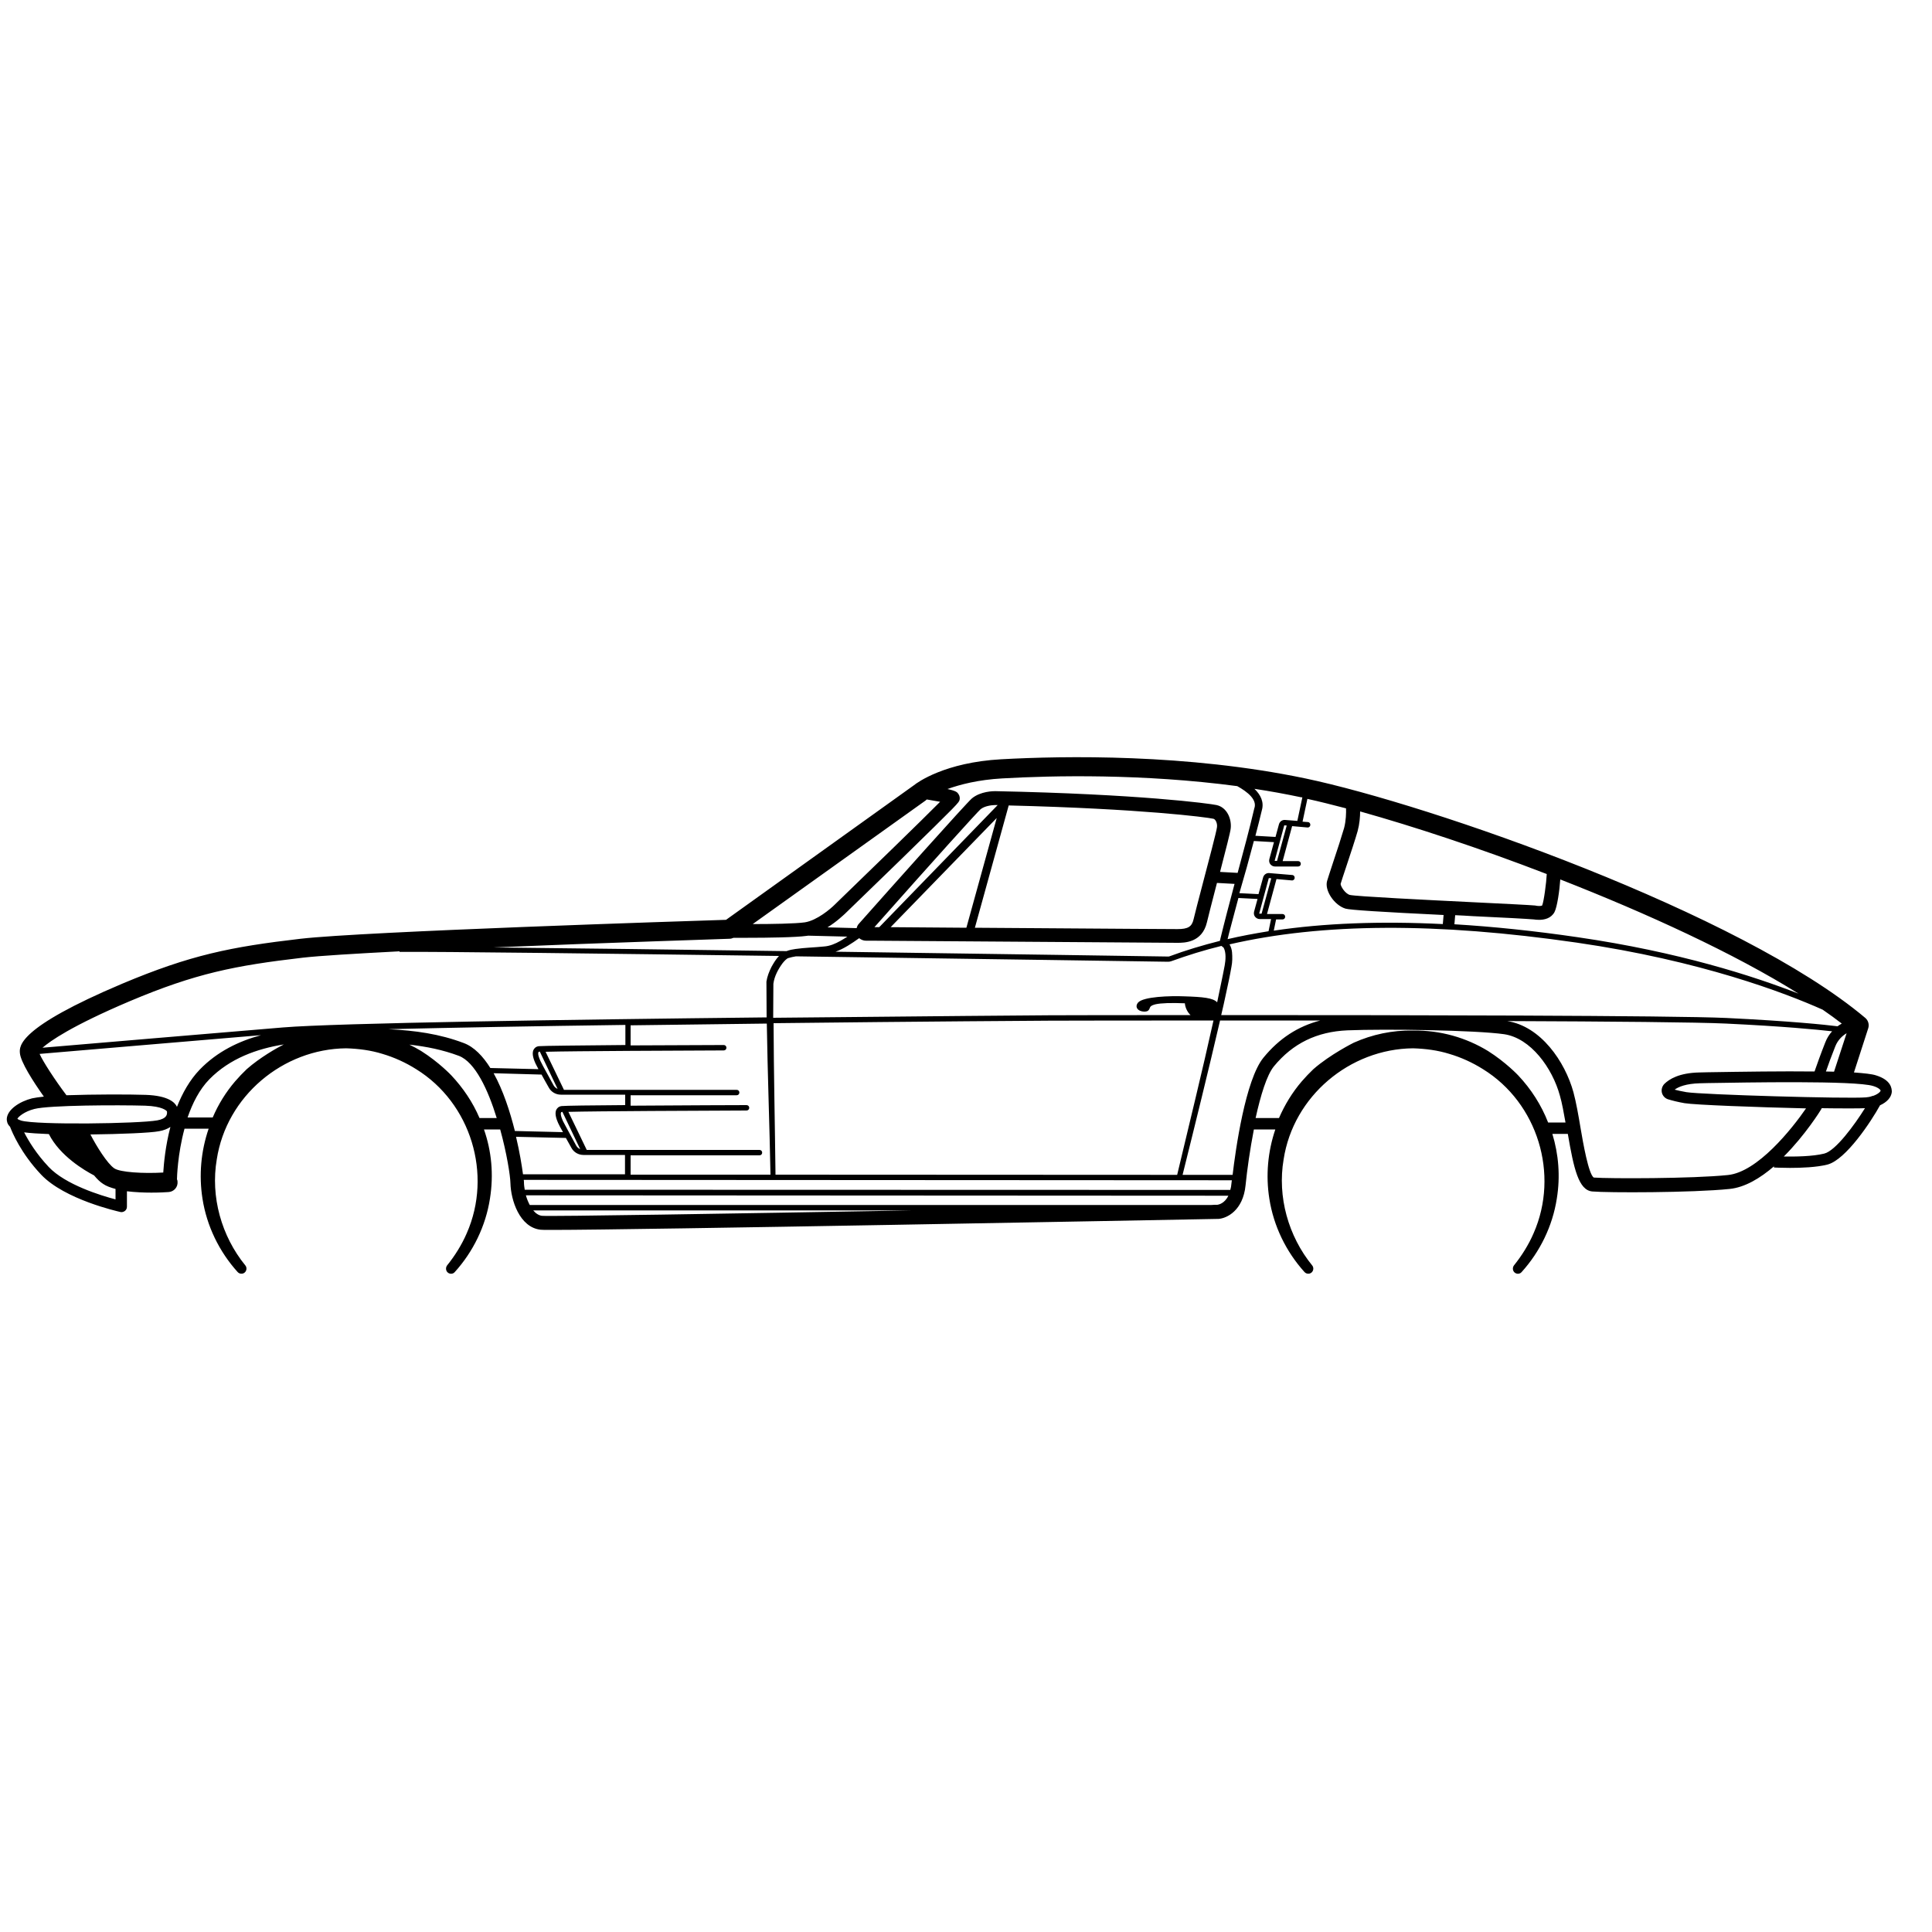 <?xml version="1.0" encoding="utf-8"?>
<!-- Generator: Adobe Illustrator 27.4.1, SVG Export Plug-In . SVG Version: 6.00 Build 0)  -->
<svg version="1.1" id="Layer_1" xmlns="http://www.w3.org/2000/svg" xmlns:xlink="http://www.w3.org/1999/xlink" x="0px" y="0px"
	 viewBox="0 0 1000 1000" style="enable-background:new 0 0 1000 1000;" xml:space="preserve">
<path d="M971,556.6c-2.1-0.7-6.1-1.1-11.4-1.5l7.4-22.9c0.6-1.9,0-4-1.5-5.3c-64.7-54.5-225.4-110.5-289.9-124
	c-61.2-12.8-124.9-11.7-157.4-9.9c-29.1,1.6-43.4,12-45.1,13.4l-97.3,69.7c-19.1,0.6-187.2,6-220.2,9.8c-36.2,4.2-57,8.4-92.2,23.2
	c-54.2,22.9-53.4,32.4-53.1,36c0.4,4.6,6.8,14.6,12.4,22.5c-2.6,0.3-4.8,0.6-6.1,0.9c-6.4,1.6-12.9,5.8-13.1,10.7c0,1,0.2,2.6,1.7,4
	c1.1,2.9,5.6,13.7,16.1,24.8c12.2,12.9,39.7,19,40.9,19.3c0.2,0,0.4,0.1,0.6,0.1c0.6,0,1.3-0.2,1.8-0.6c0.7-0.5,1.1-1.3,1.1-2.2v-8
	c4.2,0.5,8.7,0.7,12.6,0.7c4.2,0,7.6-0.2,9-0.3c2.7-0.2,4.8-2.5,4.6-5.3c0-0.5-0.1-0.9-0.3-1.3c0-0.8,0.3-12.9,3.9-26.2h12.5
	c-4,11.6-5.1,24.1-3.2,36.2c2.2,14.2,8.7,27.5,18.2,38c0.9,1,2.5,1.2,3.6,0.3c1.1-0.9,1.3-2.6,0.4-3.7
	c-12.4-15.2-18.1-35.6-14.8-54.9c5-32.7,34.2-57.2,67-57.5c6.4,0.2,12.7,1,18.8,2.9c6.1,1.8,12,4.5,17.4,7.9
	c28.3,17.5,39.6,54.4,26.2,84.9c-2.6,6-6.1,11.6-10.2,16.7c-0.8,1.1-0.7,2.7,0.3,3.6c1.1,1,2.8,0.9,3.7-0.2
	c9.5-10.5,16-23.8,18.2-38c2-12.5,0.8-24.7-3.1-35.8h8.4c3.4,12.3,5.2,23.8,5.3,27.8c0.2,8.7,4.7,22.9,15.6,24.1
	c0.6,0.1,2.6,0.1,6,0.1c44.1,0,312.1-5.1,344.7-5.7l0.2,0c4.3-0.3,12.7-4.3,14-17.4c0.8-8,2.3-18.6,4.3-28.9h11.1
	c-3.9,11.5-5,23.8-3.1,35.8c2.2,14.2,8.7,27.5,18.2,38c0.9,1,2.5,1.2,3.6,0.3c1.1-0.9,1.3-2.6,0.4-3.7
	c-12.4-15.2-18.1-35.6-14.8-54.9c5-32.7,34.2-57.2,67-57.5c6.4,0.2,12.7,1,18.8,2.9c6.1,1.8,12,4.5,17.4,7.9
	c28.3,17.5,39.6,54.4,26.2,84.9c-2.6,6-6.1,11.6-10.2,16.7c-0.8,1.1-0.7,2.7,0.3,3.6c1.1,1,2.8,0.9,3.7-0.2
	c9.5-10.5,16-23.8,18.2-38c1.9-11.6,0.9-23-2.3-33.5h8c3.1,18.1,5.6,29.2,12.7,29.8c7.7,0.7,51.6,0.7,71-1.3c8-0.8,15.9-5.6,23-11.7
	l0,0.6c0.3,0,3.7,0.2,8.3,0.2c5.9,0,13.7-0.3,19.3-1.7c9.6-2.4,22.8-22.5,27.3-30.7c3.5-1.6,5.8-4,6.1-6.9
	C979.2,563.3,978.8,559,971,556.6z M973.4,564.5c-0.1,0.6-1.4,1.9-4.1,2.8l-0.3-0.1c0,0.1-0.1,0.1-0.1,0.2c-0.9,0.3-1.9,0.5-3.1,0.6
	c-9.4,0.8-85-1.4-92.9-2.7c-2.7-0.5-4.7-0.9-6.1-1.3c2-1.5,5.9-3.1,13-3.3l4.2-0.1c18.8-0.3,76.1-1.4,85.5,1.5
	C972.5,563,973.4,564.2,973.4,564.5z M945.1,554.6c1.1-3.3,2.9-8.1,4.8-12.9c1.4-3.6,3.9-5.7,5.9-6.9l-6.5,19.9
	C948,554.7,946.5,554.6,945.1,554.6z M638,608.1l-25.9,0c6.6-26.5,13.2-53.2,19.4-79.9c16.2,0,33.8,0,51.9,0
	c-11.6,3-21.3,9.3-29.4,19.2C644.6,558.8,639.5,595.3,638,608.1z M630.1,623.6c-1.1,0-2.1,0-3.2,0.1H274.2c-0.8-1.5-1.5-3.2-2-5
	l363.6,0.2C633.8,623,630.7,623.5,630.1,623.6z M400.3,509.2c0.5-3.9,2.5-7.6,4.8-10.7c0.9-1.1,2-2.3,2.9-2.6c1.3-0.4,2.7-0.7,4-0.9
	c93.8,1.3,185.3,2.7,192.6,2.8c0.6,0,1.1-0.1,1.7-0.3c8.3-3,16.9-5.7,25.9-7.9c0.4,0.4,0.9,0.6,1.2,1c1.3,2.5,1,6.3,0.5,9.1
	c-1.2,6.4-2.6,12.7-3.9,19.1c-2.1-2.3-7.4-2.8-17-3.1c-7.2-0.3-21.4,0.1-24,3.3c-1.2,1.5-0.6,2.7-0.3,3.1c1.1,1.6,4,1.7,5,1.3
	c0.9-0.3,1.2-1.1,1.4-1.6c0.2-0.6,0.5-1.4,3.1-2c2.6-0.6,8-0.8,15.1-0.5l0,0.1c0.1,1.6,1,4.2,2.9,6c-42.1,0-72,0.1-72.9,0.1
	c-1.5,0-66.1,0.5-143.1,1.3C400.3,520.9,400.2,515.1,400.3,509.2z M448.2,486.9l2.8,0c127.2,0.9,156.3,1.1,158.4,1.1
	c3.5,0,12.8,0,15.3-10.6c0.6-2.6,2.5-10,4.5-17.7c0.2-0.9,0.5-1.8,0.7-2.7l9.1,0.5c-2.7,10.1-5.3,20-7.5,29.1c0,0.1,0,0.2-0.1,0.4
	c-9.1,2.3-17.8,4.9-26.1,8c-0.2,0.1-0.5,0.1-0.7,0.1c-6.8-0.1-85.9-1.3-172.1-2.5c4.4-1.6,8.4-4.3,12.2-7
	C445.7,486.4,446.9,486.9,448.2,486.9z M629.9,428.2c-0.2,2-4.6,18.7-7.5,29.7c-2.1,8.1-4,15.2-4.6,17.9c-0.9,3.9-2.9,5.1-8.4,5.1
	c-1.7,0-22.6-0.1-104.8-0.7l17.5-63.3c68.9,1.7,102.6,6.1,106,6.9C629.2,424.1,630.2,426.2,629.9,428.2z M461,479.9l54.9-56.5
	l-15.7,56.8C488.4,480.1,475.3,480,461,479.9z M455.1,479.9c-0.8,0-1.6,0-2.5,0c31.4-35.4,52.9-59.2,54.9-61
	c2.1-1.8,6.1-2.2,7.4-2.2c0.5,0,1,0,1.5,0L455.1,479.9z M649,435.3l10.4,0.6l-2.4,8.8c-0.2,0.9-0.1,1.8,0.5,2.6
	c0.6,0.7,1.4,1.2,2.4,1.2h12c0.8,0,1.4-0.6,1.4-1.4s-0.6-1.4-1.4-1.4h-8l4.9-18.1l7.9,0.7c0.8,0.1,1.5-0.5,1.5-1.3
	c0.1-0.8-0.5-1.5-1.3-1.5l-2.7-0.2l2.5-11.8c6,1.3,12.7,3,20,4.9c0.1,2.2,0,6.4-1,10.2c-1.1,3.8-3.7,11.9-5.9,18.4
	c-1.4,4.4-2.6,7.8-2.9,9c-1.4,4.9,3.7,12.5,9.5,14.3c2.4,0.7,17.9,1.7,50.8,3.3l-0.4,4.7c-32.3-1.6-61.4-0.5-87.5,3.4l1.2-5.8h3.3
	c0.8,0,1.4-0.6,1.4-1.4s-0.6-1.4-1.4-1.4h-8l4.9-18.1l7.9,0.7c0.8,0.1,1.5-0.5,1.5-1.3c0.1-0.8-0.5-1.5-1.3-1.5l-11.9-1
	c-1.4-0.1-2.7,0.8-3.1,2.2l-2.4,8.7l-9.9-0.5C644.1,453.5,646.7,444.1,649,435.3z M659.9,445.6c0,0-0.1,0-0.1-0.1c0-0.1,0-0.1,0-0.1
	l4.9-18.1c0-0.1,0.1-0.1,0.1-0.1l1.2,0.1l-5,18.3H659.9z M762.4,474.2c15.2,0.7,28.3,1.4,31.6,1.7c0.5,0.1,1.5,0.2,2.7,0.2
	c2.6,0,6.1-0.7,7.9-4c1.4-2.7,2.6-11.1,3-16.9c44.7,17.5,89.9,38.2,123.3,59.1c-23.3-9.1-62-21.6-114.3-29.2
	c-22.5-3.3-43.8-5.5-63.8-6.7l0.4-4.7C756,473.8,759.1,474,762.4,474.2z M798.2,468.7c-0.5,0.3-2,0.3-3.1,0.1l-0.4-0.1
	c-3.1-0.3-15.9-0.9-32-1.7c-24.2-1.2-60.8-3-64.1-3.8c-2.5-0.8-4.7-4.5-4.7-5.7c0.3-1.1,1.5-4.7,2.8-8.6c2.2-6.6,4.9-14.8,6-18.7
	c1-3.7,1.3-7.4,1.3-10.2c27.5,7.7,61.6,18.9,96.6,32.4C800.4,456.7,799.1,466.7,798.2,468.7z M635.4,486.1c0.9-3.9,2.3-8.7,3.2-12.3
	c0.7-2.8,1.6-5.8,2.4-9l9.9,0.5l-1.8,6.6c-0.2,0.9-0.1,1.8,0.5,2.6c0.6,0.7,1.4,1.2,2.4,1.2h5.9l-1.3,6.3
	C649.2,483.2,642.2,484.5,635.4,486.1z M651.9,472.9c0,0-0.1,0-0.1-0.1s0-0.1,0-0.1l4.9-18.1c0-0.1,0.1-0.1,0.1-0.1l1.2,0.1l-5,18.3
	H651.9z M543.4,528.3c1,0,36.5-0.1,84.7-0.1c-5.9,26.7-12.5,53.3-18.8,79.9L401.4,608c-0.3-26.1-0.9-52.3-1-78.4
	C477.3,528.7,541.9,528.3,543.4,528.3z M398.8,608l-72.4,0v-10h66.7c0.8,0,1.4-0.6,1.4-1.4s-0.6-1.4-1.4-1.4h-89.4l-9.5-19.7
	c14-0.4,69.5-0.6,92.2-0.7c0.8,0,1.4-0.6,1.4-1.4c0-0.8-0.6-1.4-1.4-1.4c0,0,0,0,0,0c-2.2,0-33.7,0.1-60,0.3v-5.4h54.9
	c0.8,0,1.4-0.6,1.4-1.4s-0.6-1.4-1.4-1.4h-89.4l-9.5-19.7c14-0.4,69.5-0.6,92.2-0.7c0.8,0,1.4-0.6,1.4-1.4c0-0.8-0.6-1.4-1.4-1.4
	c0,0,0,0,0,0c-1.9,0-25.1,0.1-48.2,0.2v-10.4c23.6-0.3,47.6-0.6,70.5-0.9C397.3,555.7,398.3,581.9,398.8,608z M291.5,580.5l-0.1-0.2
	c-1.4-3.1-1.2-4.2-1-4.5c0-0.1,0.1-0.2,0.6-0.3c0,0,0,0,0.1,0l9.2,19.3c-0.9-0.4-1.6-1-2.1-1.9C294.4,585.8,291.8,581.2,291.5,580.5
	z M279.8,549.3l-0.1-0.2c-1.4-3.1-1.2-4.2-1-4.5c0-0.1,0.1-0.2,0.6-0.3c0,0,0,0,0.1,0l9.2,19.3c-0.9-0.4-1.6-1-2.1-1.9
	C280.8,551.4,279.9,549.6,279.8,549.3z M323.6,540.9c-21.9,0.2-42.9,0.4-44.7,0.6c-1.6,0.2-2.3,1.1-2.7,1.8c-1.2,2.2,0.3,5.6,0.9,7
	l0.1,0.2c0.1,0.3,0.7,1.3,1.5,2.9l-24.9-0.6c-3.8-6.1-8.4-10.9-13.7-12.9c-12.7-4.8-25.2-6.5-39.1-7.2c33.5-0.8,77.4-1.6,122.7-2.2
	V540.9z M280.3,556.2c1,1.9,2.3,4.1,3.8,6.8c1.2,2.2,3.6,3.6,6.2,3.6h33.3v5.4c-17.1,0.1-31.5,0.3-32.9,0.5
	c-1.6,0.2-2.3,1.1-2.7,1.8c-1.2,2.2,0.3,5.6,0.9,7l0.1,0.2c0.2,0.5,1.1,2.2,2.4,4.5l-24.9-0.6c-2.5-10-6.1-21.1-11-29.9L280.3,556.2
	z M292.9,589c0.9,1.7,2,3.5,2.9,5.2c1.2,2.2,3.6,3.6,6.2,3.6h21.5v10l-52.8,0c-0.6-4.4-1.7-11.4-3.6-19.4L292.9,589z M271.6,615.8
	c-0.2-1.3-0.4-2.5-0.4-3.8c0-0.3,0-0.7-0.1-1.3l366.5,0.2c-0.1,1-0.2,1.6-0.2,1.6c-0.1,1.3-0.3,2.4-0.6,3.4L271.6,615.8z
	 M632.1,525.4c0.9-3.7,1.7-7.5,2.5-11.2c1-4.6,2-9.2,2.8-13.8c0.5-2.5,0.5-5,0.3-7.5c-0.1-1.2-0.5-2.8-1.3-4.1
	c48-11.1,107.2-11.4,179.7-0.9c64.1,9.3,107.8,26,127.3,34.7c3.5,2.4,6.8,4.8,9.9,7.2c-0.7,0.4-1.5,0.9-2.2,1.4
	c-6.3-0.8-24.4-2.7-57.5-4.3C866,525.6,726.5,525.4,632.1,525.4z M674.1,412.7l-2.6,12.2l-6.4-0.5c-1.4-0.1-2.7,0.8-3.1,2.2
	l-1.8,6.6l-10.4-0.6c1.2-4.7,2.4-9.1,3.3-13.1c1.3-4.4-0.6-8.1-3.8-11.2c8.1,1.2,16.2,2.7,24.3,4.4
	C673.8,412.6,673.9,412.7,674.1,412.7z M518.8,402.9c26.1-1.5,72.7-2.5,121.6,4c5.4,3,10.5,7.1,8.8,11.6
	c-2.4,10.3-5.5,21.8-8.6,33.3l-9.1-0.5c3.2-12.4,5.3-20.5,5.5-22.4c0.6-5-1.9-11-7.3-12.2c-3.6-0.8-40.2-5.7-114.6-7.2
	c-0.8,0-7.6,0-12.1,3.8c-3.2,2.8-42,46.3-58.5,64.9c-0.6,0.6-0.9,1.4-1.1,2.2l-15.1-0.4c4.9-3,8.5-6.6,9-7
	c0.8-0.8,15-14.5,29.1-28.2c29.9-29.2,30-29.4,30.3-30.9c0.2-1,0-2-0.6-2.9c-0.6-0.9-1.1-1.6-5.7-2.6
	C496.8,406.1,506.2,403.6,518.8,402.9z M479,414.4c0.1,0,0.2-0.1,0.2-0.2c0,0,0.2-0.1,0.5-0.4c3,0.5,5.3,0.9,6.9,1.2
	c-9.6,9.7-36,35.3-54.4,53.1l-0.1,0.1c-2.2,2.2-9.2,8.2-15.5,9.2c-4.9,0.7-17.2,0.9-27,0.9L479,414.4z M377.6,485.9
	c0.7,0,1.4-0.2,2.1-0.5c1.9,0,4.5,0,7.4,0c10.2,0,24.8-0.2,30.5-1c0.2,0,0.5-0.1,0.7-0.1l20.3,0.5c-1.2,0.8-2.4,1.5-3.6,2.2
	c-2.7,1.5-5.5,2.7-8.5,2.9c-4.8,0.5-9.9,0.6-14.8,1.3c-1.4,0.2-3.1,0.5-4.6,1.1c-56.1-0.8-112.5-1.5-151.8-1.9
	C314.3,487.9,376.5,486,377.6,485.9z M67.2,518.2c34.1-14.4,54.3-18.4,89.5-22.5c8.7-1,27.2-2.1,50.1-3.3l0,0.3
	c20.1-0.2,108.1,0.9,196.4,2.1c-1.6,1.7-2.8,3.7-3.9,5.7c-1.2,2.4-2.2,4.9-2.6,7.6c0,6.2,0.1,12.4,0.1,18.5
	c-101.3,1.1-222.6,2.9-250.3,5.2c-39.9,3.3-101.9,8.6-124.5,10.5C25.9,538.9,36.8,531.1,67.2,518.2z M20.5,545.5
	c19-1.6,73.9-6.3,114.6-9.7c-11.5,3.1-22.7,8.5-31.7,17.8c-5.2,5.4-9,12.2-11.8,19.3c-1-2.2-4.4-5.8-16.2-6.2
	c-8.5-0.3-26.8-0.3-41,0.2C28.5,559.1,22.2,549.4,20.5,545.5z M17.8,574c7.7-2,43.6-2.1,57.3-1.7c9.1,0.3,11,2.6,11.3,2.9
	c0,0,0,0,0,0c0,0.1,0.3,1.3-0.4,2.4c-0.7,1.1-2.3,1.9-4.6,2.3c-9.3,1.7-62.4,2.5-70.5,0.1c-1.2-0.4-1.7-0.7-1.9-0.9
	C9.4,578.1,12.6,575.3,17.8,574z M59.8,620.8c-7.6-2-25.9-7.6-34.6-16.8c-6.4-6.8-10.4-13.4-12.7-17.9c3.1,0.4,7.6,0.7,12.8,0.9
	c5.7,11.3,18.4,18.8,23.4,21.4c1.5,1.8,3.1,3.4,4.7,4.4c1.6,1.1,3.8,1.9,6.4,2.6V620.8z M59.1,604.7c-3.6-2.5-9.1-11.3-12.3-17.5
	c15.6-0.2,31.1-0.8,35.6-1.7c2.3-0.4,4.3-1.2,5.8-2.2c-2.6,9.9-3.4,19-3.7,23.6C74.2,607.5,62.1,606.8,59.1,604.7z M127.7,553.4
	c-2.1,2-4.1,4.1-6,6.3c-4.8,5.6-8.7,11.9-11.6,18.7H97.1c2.5-7.3,6.1-14.5,11.3-19.8c10.6-10.8,24.7-15.8,38.5-18
	C143.3,542.4,134.5,547.4,127.7,553.4z M248.2,578.7c-3.5-8.2-8.5-15.6-14.6-22.1c0,0-6.4-6.8-15.6-12.6c-2-1.2-4-2.3-6.1-3.3
	c8.9,1,17.3,2.7,25.6,5.8c8.4,3.2,15.1,17.5,19.6,32.2H248.2z M280.5,629.3c-1.6-0.2-3.2-1.2-4.5-2.8h196.4
	C376.2,628.2,285.1,629.7,280.5,629.3z M785.8,556.6c0,0-6.4-6.8-15.6-12.6c-11.3-6.9-24.6-10.8-38.9-10.6c-10.5-0.2-21,2-30.6,6.3
	c0,0-12.1,6-20.9,13.7c-2.1,2-4.1,4.1-6,6.3c-4.9,5.7-8.8,12.1-11.8,19c0,0,0,0,0,0h-12.1c2.6-11.8,5.8-22.3,9.5-26.8
	c9.8-11.9,22.2-17.9,38-18.6c19.8-0.8,66.4-0.1,81.1,2c13.8,2,25,17.5,28.9,31.8c1.1,3.8,2,8.8,2.9,13.9h-9
	C797.8,572,792.5,563.7,785.8,556.6z M894.3,608.2c-18.4,1.9-61.6,1.9-69.4,1.3c-2.7-1.9-5.5-17.9-6.8-25.6
	c-1.1-6.6-2.3-13.4-3.7-18.6c-4.4-15.9-16.9-34.1-34.3-36.8c53.5,0.2,98.8,0.6,113.3,1.3c29.5,1.4,47,3.1,54.9,4
	c-1.4,1.5-2.7,3.5-3.6,5.9c-2.3,5.8-4.4,11.7-5.5,14.9c-16.5-0.2-36.8,0.1-55.3,0.4l-4.2,0.1c-10.5,0.2-15.7,3.4-18.3,6
	c-1.1,1.2-1.6,2.9-1.2,4.5c0.4,1.6,1.6,2.9,3.2,3.4h0c2.3,0.7,5.1,1.4,8.5,2c5.3,0.9,37.4,2.1,62.9,2.7
	C927.5,584.3,909.7,606.7,894.3,608.2z M944.2,597.1c-6,1.5-15.2,1.6-20.9,1.5c11.2-11.2,19.1-24,19.2-24.2c0.2-0.3,0.3-0.5,0.4-0.8
	c5.5,0.1,10.4,0.1,14.3,0.1c3.6,0,6.4,0,8.1-0.1C960,582.1,950.1,595.7,944.2,597.1z"/>
</svg>
